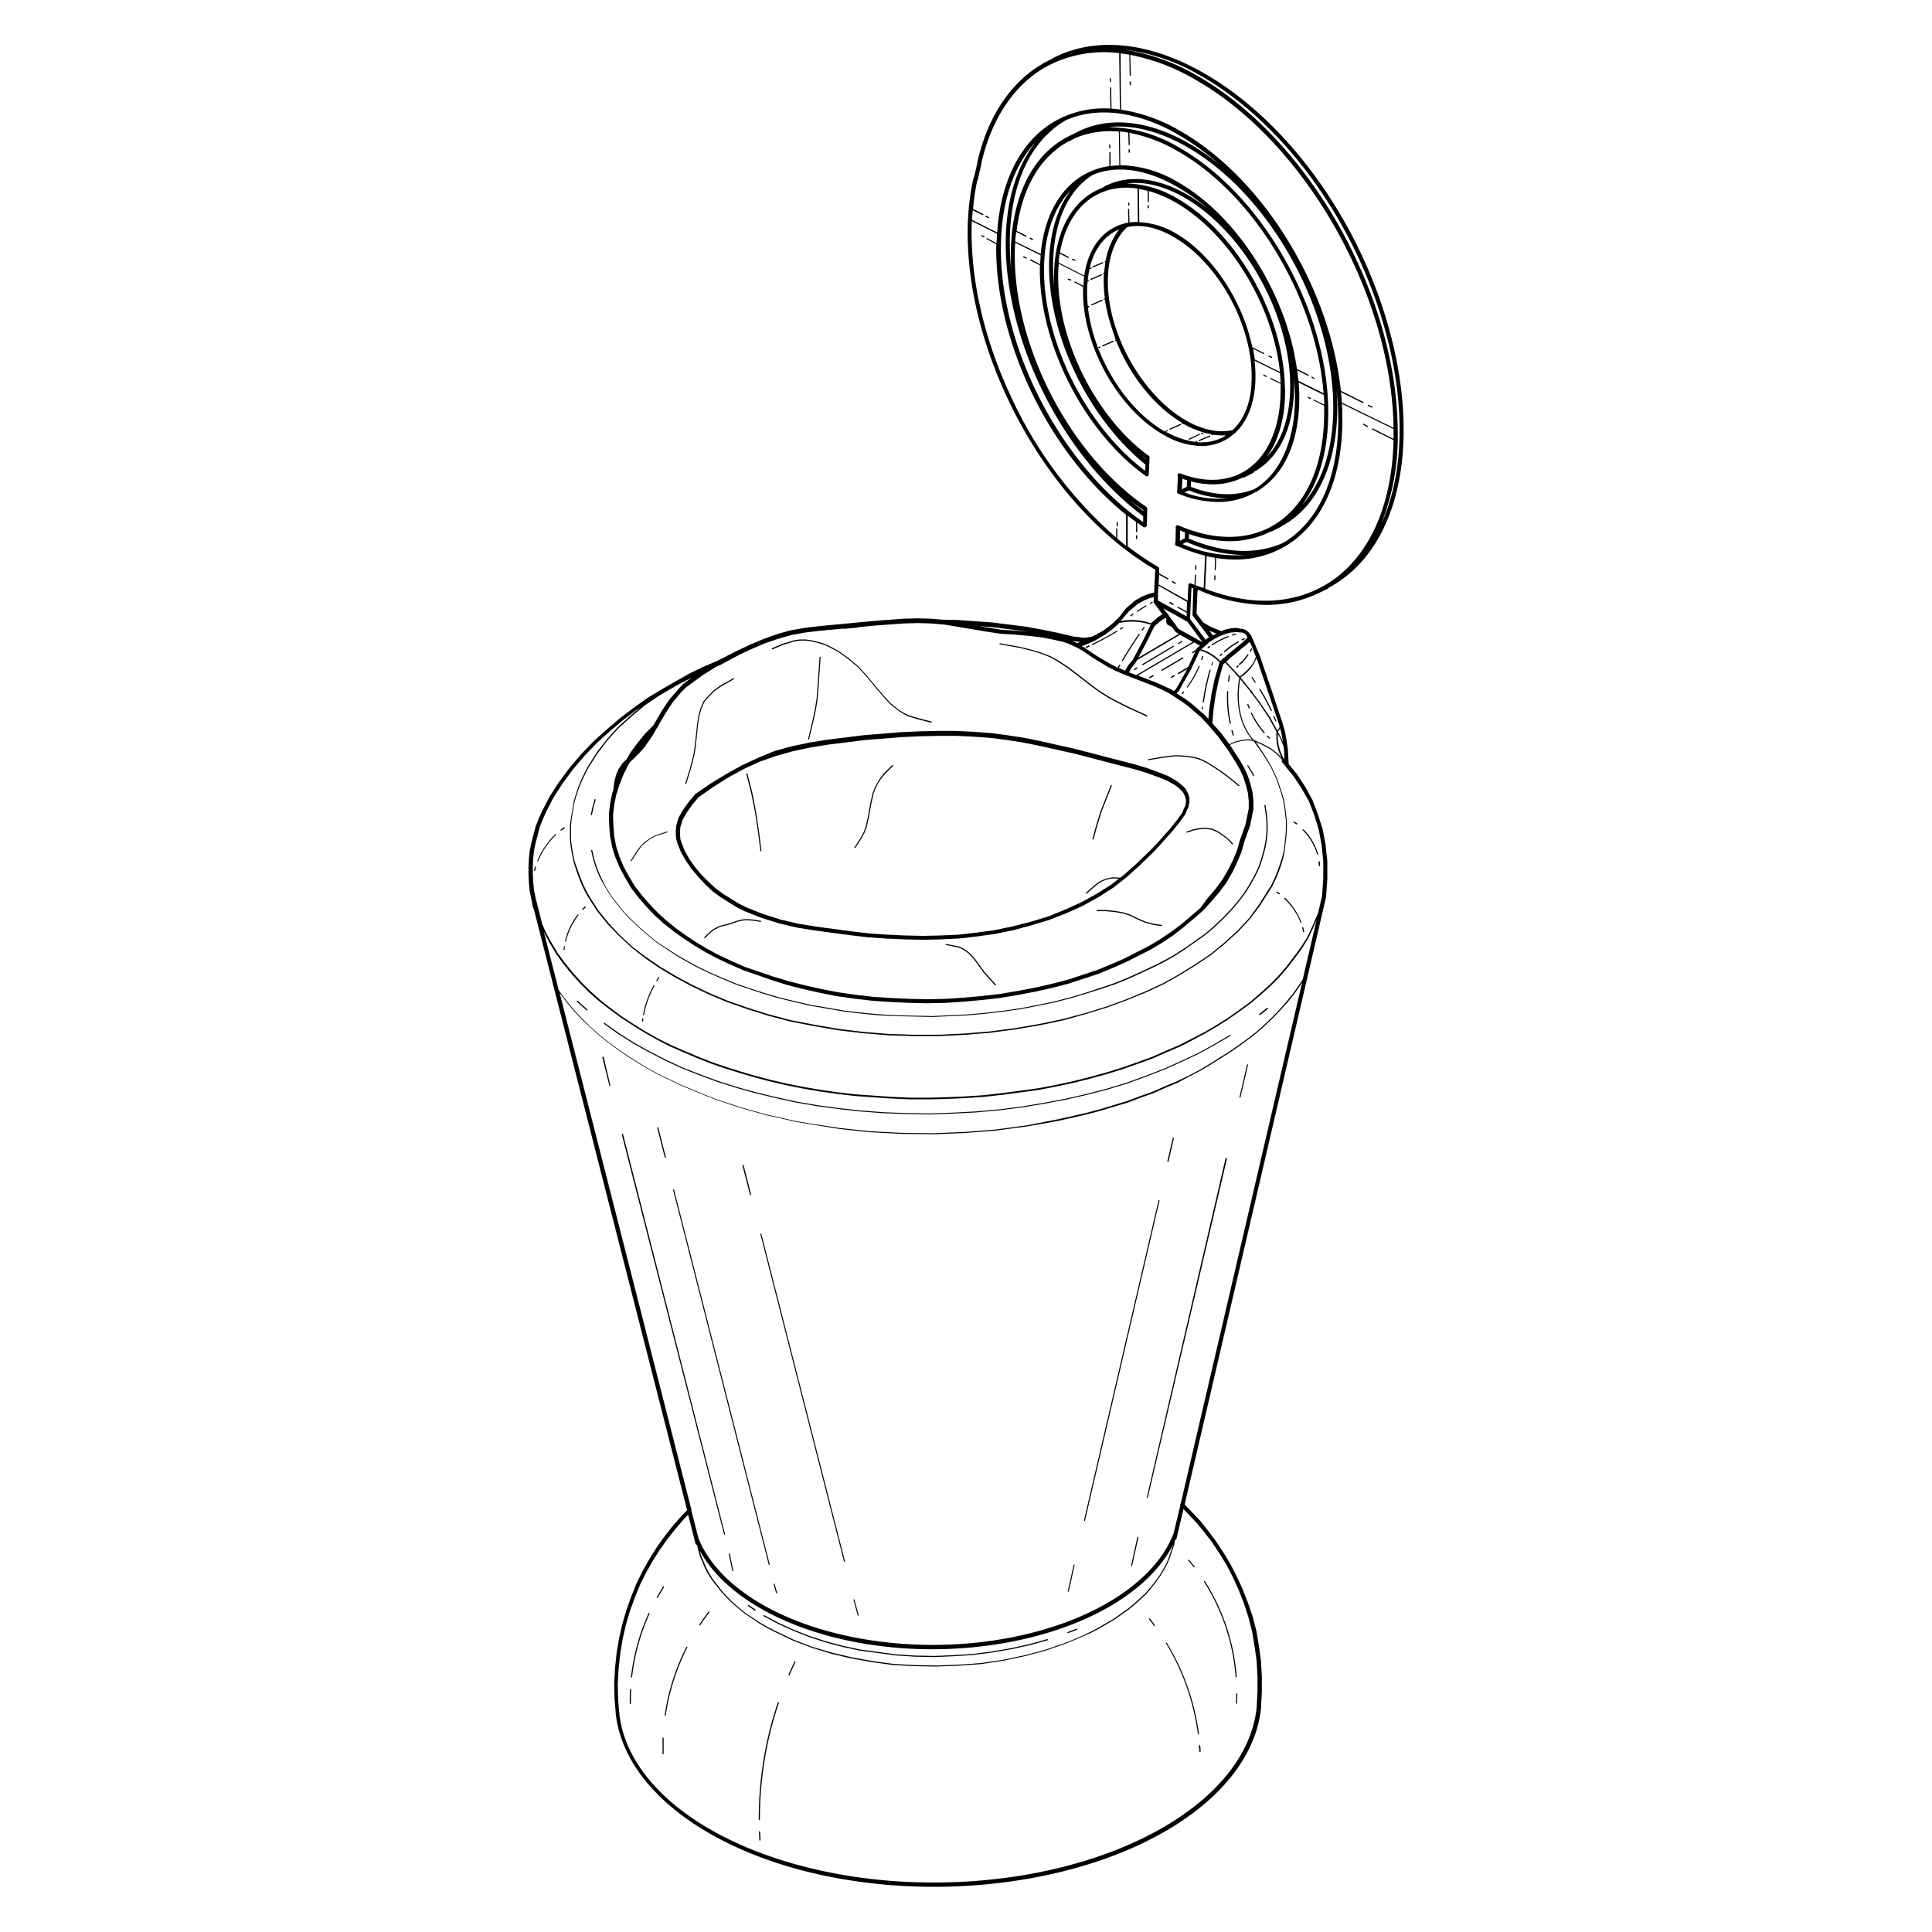 <svg xmlns="http://www.w3.org/2000/svg" viewBox="0 0 400 400"><g id="Layer_2" data-name="Layer 2"><path d="M288.28,70.75c-5.79-23.7-21.26-45.61-39.42-55.83C237.63,8.6,226.69,7.57,218.06,12a.33.33,0,0,0-.18.19l-.07,0c-7.66,3.53-13.15,11.12-15.47,21.42a.37.37,0,0,0,0,.18l-.68,2.93a.4.4,0,0,0-.12.21c-2.93,13-.41,29.53,6.91,45.23s18.48,28.64,30.74,35.79l-.25,4.73-1.11.28-1.33.53-1.35.74-2,1.69-1.42,1.83-1.59,1.52-1.75,1.33-2,1.08a.39.39,0,0,0-.18.06l-.15.09-.07,0-1.43.22-2.25-.25-3.24-.77-3.35-.68-3.36-.61-6.87-.86-7.05-.51-3.6-.09h0l-2-.18-2.85-.08-2.93.08-5.84.43-11.75,1.12-2.84.34-3,.53-2.76.77-2.77,1-2.67,1.12-2.75,1.29-4.13,2.1-2.89,1.24-2.84,1.37L140,141l-2.83,1.62h0l-3,1.81-2.92,2.07-2.84,2.15L125.66,151,123,153.37l-2.59,2.68L117.9,159l-2.23,3h0L113.75,165l-1.55,3-.7,1.56-.61,1.59-.86,3.27-.35,1.67-.17,1.65-.09,1.74v1.65l.09,1.73.17,1.67.69,3.43a.43.43,0,0,0,.15.24l31.74,124.46-1.47,1.54-1.73,2-1.55,2L136,320.31l-1.46,2.33-1.38,2.41-1.3,2.6-1.12,2.76-1,2.77-.86,2.93-.69,3-.52,3.1-.34,3.2-.17,3.2.08,3.19.26,3.11a.13.13,0,0,0,0,.06c1.81,15.21,18.9,28.34,43.55,33.44a110.86,110.86,0,0,0,22.31,2.23c17.87,0,35.48-4.14,48.45-11.82,11.46-6.78,18.29-15.71,19.27-25.16a.42.42,0,0,0,0-.16l.17-3.19v-3.19l-.17-3.21-.43-3.09-.52-3.12-.78-3-1-2.94-1.12-2.85L256,326.25l-1.3-2.51-1.47-2.41L251.69,319l-1.55-2.06-1.66-2.09-3.21-3.37,29.28-125.76s0,0,0,0v0l.26-3.72v-3.64l-.35-3.37-.61-3.3-1-3.11-1.14-3-1.47-2.68-1.63-2.49h0v0l-1.8-2.23s0,0,0,0l-.18-3.11-.26-1.82-.35-1.84-.52-1.81-2.31-6.94-2.32-6.77h0l-.35-.86h0l-.5-1.16-.12-.33-.08-.16-.76-1.77a.45.45,0,0,0-.21-.22,1.89,1.89,0,0,0-.19-.3,1.84,1.84,0,0,0-.19-.2l-.21-.21-.22-.14-.23-.14h0l-.23-.09a1.82,1.82,0,0,0-.4-.11.36.36,0,0,0-.23,0L256,130l-1.26.1-1.19.28-.66.29-1.39-.54-1.25-.58-1.16-.7-1.37-1.81.22-4.85.14,0a.29.29,0,0,0,.16,0h0A36,36,0,0,0,262,125.24a25,25,0,0,0,11.63-2.75l1.22-.57a.41.41,0,0,0,.21-.22C288.86,114.35,294.06,94.4,288.28,70.75Zm-.81.2c3.59,14.69,2.9,27.91-1.48,37.47A49.34,49.34,0,0,0,289.38,89c-.22-28.13-18.54-60.39-41.72-73.44a42.42,42.42,0,0,0-15.19-5.32,40.7,40.7,0,0,1,16,5.37C266.41,25.76,281.73,47.47,287.47,71ZM277.63,81.2l4.5,2.25h.06a.15.15,0,0,0,.11-.07.13.13,0,0,0-.06-.16l-4.63-2.32C275.35,59.57,261.49,36.78,244.15,27a34.38,34.38,0,0,0-12.05-4.29L232,11.05c.6.07,1.2.16,1.81.27l.08,4.26a.12.12,0,0,0,.12.12h0a.12.12,0,0,0,.12-.12L234,11.36a42.66,42.66,0,0,1,13.25,5c22.81,12.83,40.86,44.47,41.27,72.22l-10.71-5.24C277.77,82.62,277.71,81.91,277.63,81.2Zm-32.81,31.45.85-.46a29.77,29.77,0,0,0,11.89,2.72h.09A27.27,27.27,0,0,1,244.82,112.65Zm3.6,8.81a.51.51,0,0,0-.17,0l-.71-.29.08-2.08a.12.12,0,0,0-.12-.12h0a.12.12,0,0,0-.12.12l-.07,2-.77-.31-.07,0h-.08a.39.39,0,0,0-.29.11h0a.24.24,0,0,0-.06.08l0,0v0a.15.15,0,0,0,0,.07.14.14,0,0,0,0,.07l-.15,3.24L239.88,121l.1-2,1.72.93h.06a.11.11,0,0,0,.1-.06.13.13,0,0,0-.05-.17l-1.82-1,0-.86a.41.41,0,0,0,0-.19.4.4,0,0,0-.19-.27,56.92,56.92,0,0,1-6.32-4.26v-6.37c.57.46,1.15.9,1.73,1.32v2a.12.12,0,0,0,.12.12.12.12,0,0,0,.12-.12v-1.87c.42.31.84.62,1.27.91a.52.52,0,0,0,.16.06.4.4,0,0,0,.15,0h0a.41.41,0,0,0,.41-.4l.09-3.43a.43.43,0,0,0-.1-.28.35.35,0,0,0-.13-.14C220.72,93.58,209,69.75,210.18,50.25l5.27,2.6c0,.61-.09,1.23-.11,1.86l-1.88-1a.13.13,0,0,0-.16.06.12.12,0,0,0,0,.16l2,1c-.4,15.52,8.81,34.17,21.83,43.55a.39.39,0,0,0,.29.14h0a.41.41,0,0,0,.42-.4l.17-3.51a.42.42,0,0,0-.32-.42C226,85.63,218,68.3,219.2,54.6l5.28,2.67c-.08.62-.13,1.26-.17,1.91l-1.69-.87a.12.12,0,0,0-.16,0,.12.12,0,0,0,0,.16l1.79.93c-.47,11.48,7,25.22,16.73,30.67a16,16,0,0,0,7.76,2.27,10.19,10.19,0,0,0,5-1.27,9.66,9.66,0,0,0,1.76-1.28l.06,0c2.6-2.34,4.14-6.08,4.35-10.83a26.88,26.88,0,0,0-.17-4.28L265,77.26q.1,1,.15,2l-2-1a.12.12,0,0,0-.16.05.12.12,0,0,0,.06.16l2.08,1c0,.24,0,.49,0,.73.13,7.66-2.34,13.82-6.78,16.92-3.74,2.61-8.7,2.93-14,.9a.41.41,0,0,0-.54.24.44.44,0,0,0,.06.4l-.15,3s0,0,0,0a.42.42,0,0,0,.23.55h0a21.82,21.82,0,0,0,8.19,1.72,15.17,15.17,0,0,0,7.84-2.08l.14,0a.44.44,0,0,0,.16-.14c.15-.1.3-.18.44-.28C266.18,97.92,269.07,91,269,82c0-.93-.06-1.86-.13-2.8l5.21,2.57c.05.67.09,1.35.11,2l-2.11-1a.11.11,0,0,0-.16,0,.12.12,0,0,0,.05.16L274.16,84c0,.45,0,.9,0,1.34,0,10.67-3.49,18.85-9.84,23-5.49,3.6-12.7,3.75-20.32.44a.42.42,0,0,0-.56.21.5.5,0,0,0,0,.34l-.07,3.06a.18.18,0,0,0-.05.07.41.41,0,0,0,.14.51l.09.07,0,0a.37.37,0,0,0,.18,0h0a34.79,34.79,0,0,0,5.77,2l-.3,6.7Zm10.3,11.45.36.68.22.52.48,1.28h0l.22.5,0,0c-.23,1.24-1.36,2.69-3.29,4.17L253.87,137l.83-.76,1.81-1.47.66-.58.73-.55.48-.48Zm.25,10.56.18.09,0,0,1.66,2.23,1.88,2.81,1.6,2.95a9.7,9.7,0,0,0,1.06,5.34l-.76-.81-1.56-1.22-1.64-.86-1.71-.77h-.08c-2.66-2.91-3.71-7.62-2.83-12.64l2,2.47.14.18,0,.09Zm6.87,11.7.09,1.6s0,0,0,.06,0,.19,0,.28a.33.33,0,0,0-.1,0,9.23,9.23,0,0,1-1.26-5.17l.58,1.08.59,1.53Zm-129.59-11,1.38-.83h0l2.81-1.62,2.77-1.42-.65.46-1.15.89-1,1.06-1.89,2.22a0,0,0,0,1,0,0s0,0,0,0L137,147.2l-1.75,3-1.63,1.63-1.56,1.9-1.48,2-.85,1.46-.85.82-.81,1.19-.53,1.26-.36,1.42-.17,1.37a.47.47,0,0,0,0,.17l-.27.83-.43,2.18-.26,2.29.09,2.24.17,2.19.44,2.28.7,2.17.88,2.1,1.12,2.06,1.23,2.1,1.47,1.91,1.64,1.9,1.73,1.82,1.91,1.73,2.07,1.64,2.07,1.46,2.24,1.47,2.33,1.38,2.42,1.29,2.58,1.21,2.77,1.21,5.93,2.06,3.19,1,3.35.86,3.44.77,3.53.69,3.61.51,3.7.43,3.78.26,3.78.17,3.79.09,3.87-.09,3.78-.26,3.78-.34,3.7-.43,3.61-.6,3.61-.69,3.44-.77,3.37-.87,6.28-2.06,2.92-1.21,2.76-1.21,5.08-2.58,2.33-1.38,2.34-1.56L245,192l2.07-1.72,2-1.75,1.72-1.89,1.65-1.91,1.48-2,1.21-2.08,1-2.08.88-2.1.59-2.13,1.21-3.38.7-3.43v-1.67l-.18-1.77-.43-1.74-.53-1.67-.71-1.57-.87-1.57-1.9-2.94-.27-.36,1-.47,1.36-.34,1.35-.17,1.22.16,1.77,2.52L263,158.6l1.28,2.73.94,2.82.42,1.44.26,1.45.34,2.9v1.54l-.08,1.45-.34,3-.34,1.45L265,178.9l-.51,1.45-.6,1.45-.68,1.44-2.65,4.19-2,2.73-2.39,2.56-2.73,2.48-2.82,2.31-3.17,2.14-3.25,2-3.33,1.88-3.68,1.71-3.93,1.62-4.2,1.54-4.45,1.37L220,211l-4.79,1-5.05.86-5.13.68-5.22.43-5.31.26h-5.3l-5.31-.17-5.22-.43-5-.6-5-.86-4.88-.94-4.53-1.19-4.37-1.37-4.19-1.46-3.85-1.62-3.59-1.71-3.34-1.8-3.16-1.88-3-2.05L130.91,196l-2.57-2.39L126,191.11l-2.13-2.65-1.8-2.82-.76-1.36-.69-1.45-.59-1.54-.52-1.45L119,178.4l-.34-1.54-.26-1.54-.17-1.52v-3l.17-1.53.51-3.07.43-1.46.51-1.53.59-1.45.69-1.45.76-1.45,1.8-2.82,2-2.65,2.3-2.56,2.65-2.39,2.74-2.31Zm117-6.61.43-.36,2.9,3.13c-.93,5.07.08,9.83,2.7,12.84l-.9-.12h0l-1.39.18-1.39.35-1.06.5-1.65-2.21L251,149.71l.24-2.75.43-3,.67-3.23Zm-.77-.35-1,3.37-.69,3.28-.43,3-.18,2-.84-.9-2.59-2.24-1.4-1.05-1.73-1.11.41-.46,2.59-4.58,1.76-3.77.08-.07a8.67,8.67,0,0,1,4,2.44A.35.35,0,0,0,252.49,137.19Zm-4.67-3a.53.53,0,0,0-.11.14l-.12.28a.12.12,0,0,0-.16,0l-.6.43a.12.12,0,0,0,0,.17.12.12,0,0,0,.1,0,.11.11,0,0,0,.07,0l.51-.36L246,138.07l-2.11,1.27a.12.12,0,0,0,0,.17.11.11,0,0,0,.1.06l.06,0,1.77-1.06-1.85,3.31-.47.79-.28.32-.21.14-.46-.3L240.9,142l-1.56-.69-3.75-1.45L247.24,133l1.2.67ZM239,129.68l1.27-1.11,1-.66.25.33a1.34,1.34,0,0,0-.07.39.37.37,0,0,0,0,.17.59.59,0,0,0,.13.29.41.41,0,0,0,.22.28l.81.41.75,1a.37.37,0,0,0,.13.12l.6.33-8.41,4.94,1.54-2.89Zm-3.78,7.37a.08.08,0,0,0,0,0l0,0,.22-.4,8.87-5.22,2.64,1.46-11.7,6.89-1.5-.58.49-.89Zm8.78-6.84-.56-.75a.44.44,0,0,0-.22-.33h0l-.87-1.18,0,0-.45-.62a.39.39,0,0,0-.07-.23.4.4,0,0,0-.22-.15l-.77-1,5,2.77L249,133Zm1.69-3.64-1.75-.94a.12.12,0,0,0-.16.05.13.13,0,0,0,.05.17l1.85,1,0,.77-5.94-3.31,0-1.12a.49.49,0,0,0,0-.12l.09-1.82,5.93,3.37Zm-2-98.82a52.18,52.18,0,0,1,8.92,6.43,49.56,49.56,0,0,0-5.63-4c-8.73-5.27-17.26-6.27-24-2.82l0,0-.8.43c-.42.18-.83.38-1.24.59-6.53,3.44-10.61,10.73-11.5,20.53a47,47,0,0,0-.07,7.13c-1.49-14.38,2.57-26,11.15-31.06l.06-.05C227.15,22,235.32,23,243.74,27.75Zm2,73.05-1,.51.11-2.19,1,.33Zm.43.72a22,22,0,0,0,7.89,1.65,19.54,19.54,0,0,1-8.76-1.21Zm14.21-.65c-.2.14-.42.26-.63.39-3.83,1.56-8.37,1.39-13.17-.48l.05-1.11a18.34,18.34,0,0,0,4.49.61,13.64,13.64,0,0,0,6.15-1.39.29.29,0,0,0,.1,0,.39.39,0,0,0,.18,0l1.89-.95a.41.41,0,0,0,.21-.24c4.77-2.62,7.69-8,8.23-15.32a35,35,0,0,0,.06-4.11c.12,1.24.2,2.48.21,3.7C268.22,90.55,265.39,97.44,260.36,100.87Zm-12.51-9.55a.11.11,0,0,0-.16,0l-.24.16a13.89,13.89,0,0,1-1.64-.31s0,0,0,0a.12.12,0,0,0-.15-.08l-.14,0a18.26,18.26,0,0,1-4.08-1.68l-.06,0,0,0h.06l.34-.17a.13.13,0,0,0,.05-.17.12.12,0,0,0-.16,0l-.34.17a.12.12,0,0,0-.05.16c-8.27-4.72-14.86-15.6-16-25.73l.22-.08a.12.12,0,0,0,.08-.15.13.13,0,0,0-.16-.07l-.16,0a25.88,25.88,0,0,1-.14-3.92c0-.4.06-.77.1-1.15l.19-.07a.12.12,0,0,0,.08-.15.13.13,0,0,0-.15-.08l-.1,0a19.06,19.06,0,0,1,.38-2.36.11.11,0,0,0,.1.07h0l.25-.09a.11.11,0,0,0,.08-.15.12.12,0,0,0-.15-.07l-.26.08,0,0c.84-3.51,2.63-6.13,5.2-7.56a7.36,7.36,0,0,1,.9-.42A14.68,14.68,0,0,0,228.92,54l-.15.08a.12.12,0,0,0-.06.16.14.14,0,0,0,.11.06h.05a22.24,22.24,0,0,0-.27,2.21l-.16,0a.12.12,0,0,0-.07.16.11.11,0,0,0,.11.08h0l.07,0a27.77,27.77,0,0,0,.2,5h0l-.17.08a.12.12,0,0,0-.06.16.12.12,0,0,0,.11.07h0l.12-.06A36,36,0,0,0,230,67.35c.31,1,.66,2,1,3l-.11,0a.12.12,0,0,0,0,.16.1.1,0,0,0,.1.07H231l.08,0c2.92,7.31,8,13.62,13.71,17h0a.13.13,0,0,0-.07.16.11.11,0,0,0,.11.08h0l.2-.07.23.14h0a17.59,17.59,0,0,0,5.53,2,.13.13,0,0,0,0,.13.13.13,0,0,0,.11.07H251l.17-.09,0,0a13.58,13.58,0,0,0,1.89.14c.26,0,.5,0,.76,0-.14.09-.27.2-.42.28a9.65,9.65,0,0,1-5.61,1.11h0A.12.12,0,0,0,247.85,91.32ZM216.33,52.4c.56-5.54,2.42-10,5.35-13-4.13,5.47-5.54,14.1-3.67,24,2.4,12.58,9.73,25.14,19.15,32.79l-.07,1.29C223.85,87.52,214.76,67.9,216.33,52.4Zm-.84-.09c0,.09,0,.19,0,.28L210.2,50c0-.33,0-.66.07-1s.07-.66.11-1l1.94,1h.06a.11.11,0,0,0,.1-.06.12.12,0,0,0,0-.16l-2-1c1.08-8.83,4.89-15.4,10.84-18.56h0a.35.35,0,0,0,.2-.05l1.06-.57a18.68,18.68,0,0,1,9.08-1.35l.08,7a15.59,15.59,0,0,0-1.82.13V31.6a.12.12,0,0,0-.12-.12.12.12,0,0,0-.12.12v2.79a14.64,14.64,0,0,0-4.72,1.5C219.63,38.63,216.28,44.47,215.49,52.31Zm21.21,53.5c-.95-.73-1.88-1.49-2.8-2.29.92.74,1.86,1.44,2.81,2.1Zm-8-67.22a.28.28,0,0,0-.13.11l-1,.47c-.24.11-.49.22-.73.35-4.69,2.41-7.69,7.55-8.45,14.45a34.79,34.79,0,0,0-.14,5.23c-1.08-10.56,1.86-19.18,8-23l0,0c4.84-2,10.8-1.26,16.94,2.2A38.15,38.15,0,0,1,250,43.18a34.22,34.22,0,0,0-3.69-2.59C239.89,36.75,233.65,36,228.71,38.59Zm8.5,56.48c-.36-.3-.73-.6-1.08-.92.36.29.72.56,1.08.83Zm-18-41c0-.53.13-1,.21-1.54l1.69.85h.06a.14.14,0,0,0,.11-.06.13.13,0,0,0-.06-.17l-1.75-.87c1-5.7,3.69-9.92,7.69-12h0l.8-.38a13.74,13.74,0,0,1,7.56-.85l.07,6.9a10.93,10.93,0,0,0-1.73.12l-.08-2.75a.11.11,0,0,0-.12-.11h0a.12.12,0,0,0-.12.12l.08,2.77-.5.08a.49.49,0,0,0-.16.05,10.14,10.14,0,0,0-2.54,1c-3.2,1.78-5.25,5.23-5.93,9.83l-5.31-2.7C219.23,54.25,219.23,54.15,219.24,54.07Zm35.91,35c-2.85.59-6.1-.07-9.42-1.94h0c-6.5-3.65-12.36-11.52-14.93-20s-1.51-16.28,2.6-20.11c2.82-.6,6.09,0,9.45,1.94,9.49,5.32,16.8,18.77,16.31,30C259,83.39,257.54,86.9,255.15,89.1Zm4.29-16.87,2.22,1.11h0a.11.11,0,0,0,.11-.07.12.12,0,0,0-.05-.16l-2.4-1.19c-2-9.61-8.32-19.35-16.11-23.73A16.21,16.21,0,0,0,235.88,46l-.08-6.88a17.31,17.31,0,0,1,1.81.4v2.22a.12.12,0,0,0,.24,0V39.55a24.42,24.42,0,0,1,5.32,2.24C254.39,48.09,263.52,63.06,265,77l-5.22-2.58C259.7,73.68,259.58,73,259.44,72.23Zm6.62,8c-.24-15-10.12-32.28-22.48-39.22a21.54,21.54,0,0,0-10.24-3c3.81-.48,8.11.62,12.5,3.27C252,45,257.65,51.37,261.65,59.11s5.91,16,5.38,23.19c-.4,5.28-2.07,9.53-4.81,12.36C264.82,91.14,266.16,86.2,266.06,80.28Zm2.53-3.52,2.24,1.12h.05a.12.12,0,0,0,.11-.07.12.12,0,0,0-.06-.16l-2.38-1.19C266.39,61,256.21,44.64,243.71,37.61a24,24,0,0,0-11.77-3.4l-.08-7c.57.06,1.15.14,1.73.25l.08,2.49a.12.12,0,0,0,.12.11h0a.12.12,0,0,0,.12-.12l-.07-2.44a32,32,0,0,1,9.78,3.67c16.06,9,28.87,30.51,30.41,50.24l-5.21-2.57C268.76,78.17,268.68,77.47,268.59,76.76ZM275,85.35c0-21-13.63-45.12-31-54.88a29.33,29.33,0,0,0-14.51-4.16c5.22-.57,11.09,1,17.08,4.59,8.57,5.17,16.35,13.94,21.9,24.67,9.86,19.09,9.94,39.32,1.08,49C273.13,99.87,275,93.28,275,85.35ZM209.51,62.54c3.56,17.48,14,34.45,27.17,44.32l0,1.24c-18.29-12.79-31.12-39.32-29.28-60.76.65-7.57,3.08-13.71,7-17.9C208.57,36.87,206.7,48.79,209.51,62.54Zm35.78,48.9-1,.56.05-2.18,1,.41Zm20.14,1.06c-5.58,2.4-12.24,2-19.3-1l.05-.94a25.84,25.84,0,0,0,8.37,1.49,18.77,18.77,0,0,0,8.52-2h0a.41.41,0,0,0,.18,0l1.89-.94a.4.4,0,0,0,.15-.14c8.43-4.49,12.35-15.27,11.45-28.12a56.64,56.64,0,0,1,.33,6.2c0,11.62-3.87,20.49-10.82,25C266,112.18,265.71,112.34,265.43,112.5ZM202.31,37.44a.67.67,0,0,0,.11-.18l.77-3.34a.54.54,0,0,0,0-.18c2.18-9.54,7.14-16.67,14-20.25l.05,0,1-.49.19-.09A25.53,25.53,0,0,1,231.71,11l.15,11.67c-.58-.08-1.15-.14-1.73-.17l-.07-4.29a.13.13,0,0,0-.12-.12.12.12,0,0,0-.12.12l.07,4.27A20.65,20.65,0,0,0,219,24.77c-7.12,3.77-11.55,11.76-12.48,22.5,0,.28,0,.57-.05.86l-5.21-2.6c0-.67.09-1.33.14-2l2,1h.06a.12.12,0,0,0,.1-.07.12.12,0,0,0,0-.16l-2.09-1.05A47.31,47.31,0,0,1,202.31,37.44Zm6.9,44.44c-5.71-12.24-8.46-24.95-8-36.09l5.2,2.6c0,.64-.06,1.29-.08,1.94l-1.91-1a.12.12,0,0,0-.16,0,.12.12,0,0,0,0,.16l2,1.08c-.34,19.88,10.84,43.12,26.88,56V113c-.61-.47-1.21-1-1.81-1.47v-2a.12.12,0,0,0-.12-.12.12.12,0,0,0-.12.12v1.77A86.65,86.65,0,0,1,209.21,81.88Zm24.5,44.7,1.91-1.58,1.24-.67,1.23-.5.81-.2-.05.89s0,0,0,0a.29.29,0,0,0,0,.16s0,0,0,.05l0,0,1.81,2.44-1,.68-1.37,1.2,0,0a12.21,12.21,0,0,0-6.34-.46l.28-.27Zm-4.89,4.81,1.83-1.4,1.06-1a12.22,12.22,0,0,1,6.54.35l-1.75,3.58-1.95,3.65-1,1.22-.59,1.05-.07,0-1.29-.58s.05,0,.06,0l.28-.5a.12.12,0,0,0-.2-.12l-.29.5a.22.22,0,0,0,0,.08l-.07,0-1.52-.76-3-1.79-2.43-1.64-.47-.26,1-.36,1.26-.57h0a.47.47,0,0,0,.15-.06l0,0,.23-.1h0Zm-6.69,1.35h.05l1.48.17-.65.25-.92-.43Zm-9.92-2.05.37.07-2.41-.21-2.87-.17-4.59-.73,2.67.19Zm-59.1,4.85,2.72-1.27,2.63-1.11,2.72-.93,2.7-.76,2.89-.52,2.82-.34,5-.47a.35.35,0,0,0,.18.05h0l2.74-.25a.5.5,0,0,0,.21-.09l3.55-.34,5.81-.43L190,129l2.8.08,2.87.25,8.67,1.46,2.86.43,2.9.17,2.9.26,2.88.34,2.9.59,1.4.33,1.34.5,1.27.59,1.25.66,2.39,1.63h0l3,1.82,1.56.78,1.56.69.37.14h0l6,2.33,1.52.67,1.5.75.71.46a0,0,0,0,1,0,0h0l2.13,1.38,1.35,1,2.54,2.2,1.19,1.27,2.2,2.55,2,2.71,1.87,2.89.84,1.51.67,1.5.51,1.6.42,1.65.17,1.67v1.55l-.67,3.28-1.19,3.34v0h0l-.59,2.09-.84,2-1,2-1.17,2-1.44,1.95-1.62,1.88L248.51,188l-2,1.71-2,1.71L242.38,193l-2.29,1.53-2.29,1.36-5,2.55-2.74,1.2-2.88,1.19-6.23,2.05-3.33.85-3.41.77-3.59.68-3.57.6-3.68.43-3.76.34-3.75.25-3.83.09-3.76-.09-3.76-.17-3.75-.25-3.67-.43-3.58-.51-3.5-.68-3.41-.77-3.33-.85-3.15-.94-5.88-2-2.73-1.2-2.55-1.19-2.38-1.27-2.3-1.36L142,193.67l-2-1.44-2-1.61-1.86-1.7-1.7-1.78-1.61-1.87-1.43-1.84-1.19-2-1.1-2-.84-2-.67-2.09-.43-2.18L127,171l-.08-2.16.25-2.19.41-2.1.68-2.11.84-2.11,1-2,.27-.48,1.12-1.07,1-1,1-1.15,1.56-2.25.92-1.6.13-.12a.42.42,0,0,0,.12-.3l1.56-2.68,1.44-2.2,1.84-2.19,1-1,3.48-2.54,2.45-1.53,1.07-.54.11-.05s0,0,.05,0Zm91.36,175.69h0a.44.44,0,0,0-.1.46L243,317.41l0,0c-2,5.35-6.63,10.26-13.31,14.22-12.93,7.65-32,10.69-49.73,7.92s-31.17-10.8-35.33-21l-1.49-5.83a.39.39,0,0,0,0-.18l-27.28-107,.34.48,1.29,1.71,1.46,1.72,1.54,1.63,1.72,1.63,1.72,1.55,1.89,1.55,2,1.45,2,1.38,2.15,1.37,2.15,1.29,2.23,1.2,4.63,2.23,4.8,2,2.4.94,5.15,1.72,5.49,1.54,2.82.6,2.92.69,3,.51,6.17,1,6.35.68,6.43.34,6.6.09,6.6-.26,6.52-.51,6.43-.86,6.26-1.11,3.08-.69,3-.69,2.92-.77,5.66-1.71,2.65-1,2.67-.95,2.48-1.11,2.4-1L246,223l2.32-1.21,2.06-1.2L254.5,218l2-1.37,1.89-1.38,1.89-1.46,1.72-1.54,1.63-1.55,1.55-1.63,1.46-1.63,1.37-1.72,1.2-1.72.37-.55Zm-14.34,21.15c6-3.57,10.41-7.92,12.8-12.69v0l-.86,2.56-.5,1.28-.69,1.28-.76,1.28-.86,1.19-1,1.28-1,1.19L234.83,332l-1.37,1.11-2.9,2.05-3.08,1.8-1.62.85-1.8.86-1.79.77-1.88.76-4,1.37-4.19,1.12-4.45.94-4.53.68-4.71.34-4.62.17-4.62-.08-4.44-.26-4.36-.6-4.2-.77-4-.94L168.3,341l-3.84-1.45-3.6-1.72-1.7-.85-1.63-.94-3.07-2-1.37-1.11-1.28-1.11-1.19-1.19-1.11-1.19L147.63,327l-.76-1.2-.68-1.27-.52-1.28-.51-1.19-.27-1c5.17,9.46,18.25,16.8,35,19.4a85.22,85.22,0,0,0,13.25,1C206.8,341.43,220.23,338.24,230.13,332.38ZM269.71,202.8l-.73,1.08-1.19,1.71-1.37,1.7L265,208.92l-1.54,1.62-1.62,1.54-1.71,1.54-1.88,1.45-1.88,1.37-2,1.37-4.11,2.57-2,1.19-2.31,1.2-2.31,1.11-2.4,1L238.72,226l-2.66.94-2.65,1-5.65,1.71-2.9.77-3,.69-3.08.68L212.53,233l-6.42.86-6.5.51-6.59.26-6.59-.09-6.42-.34-6.33-.68-6.17-.94-3-.52-2.92-.68-2.82-.6-5.47-1.54-5.14-1.71-2.39-.94-4.79-2-4.62-2.22-2.23-1.2L132,219.87l-2.14-1.37-2-1.37-2-1.45-1.88-1.54-1.71-1.54L120.63,211l-1.53-1.62-1.45-1.71-1.29-1.7-.69-1-3.09-12.09.24.53,1.11,2.06,1.3,2.15,1.46,2,1.63,2,1.8,2,1.89,1.89,2.06,1.8,2.23,1.72,2.32,1.71,2.4,1.55,2.49,1.54,2.57,1.46,2.67,1.37,2.74,1.2,2.83,1.2,2.83,1.12,2.91,1,3,.94,3.18.94,3.26.86,3.34.77,3.43.69,3.52.6,3.6.51,3.68.43,7.46.52,3.86.17h3.86l3.77-.09,3.86-.17,3.86-.26,3.77-.42,7.46-1,3.6-.69,3.6-.77,3.43-.86,3.43-.94,3.26-1,3.17-1.12,3.09-1.11,2.91-1.29,2.84-1.2,2.65-1.37,2.58-1.37,2.48-1.46,2.32-1.46,2.32-1.63,2.23-1.63,2.06-1.72,2-1.8,1.89-1.89,1.72-2,1.55-2,1.46-2,1.29-2.07,1-2.14.74-1.69ZM247.85,315.4l1.62,2,1.53,2,1.53,2.3,1.45,2.37,1.27,2.46,1.19,2.64,1.11,2.8.93,2.89.77,3,.51,3.08.42,3,.17,3.15v3.15l-.16,3.06,0,.08c-.89,9.23-7.59,18-18.87,24.67-18.26,10.81-45.8,14.53-70.17,9.49S130.05,369.79,128.24,355c0,0,0,0,0,0l-.26-3.15-.08-3.13.17-3.15.33-3.14.51-3.06.68-3,.85-2.88,1-2.73,1.1-2.71,1.28-2.55,1.36-2.38,1.44-2.29,1.53-2.13,1.53-1.95,1.7-2,1.09-1.15,1.31,5.13s0,.06,0,.09v0l.2.77a.41.41,0,0,0,.29.27l.12.27.14.67.35,1.3.51,1.2.52,1.29.69,1.3.78,1.21,1.89,2.4,1.11,1.2,1.21,1.21,1.29,1.11,1.38,1.12,3.09,2.06,1.63.95,1.72.86,3.6,1.72,3.86,1.45,3.95,1.21,4,.94,4.2.77,4.38.6,4.46.26,4.63.08,4.63-.17,4.72-.34,4.54-.69,4.47-.94,4.2-1.12,4-1.37,1.89-.77,1.8-.77L226,338l1.64-.86,3.09-1.81,2.92-2.06,1.38-1.12,2.4-2.23,1-1.21,1-1.29.86-1.2.77-1.29.69-1.3.52-1.29.86-2.59.11-.79.06-.13a.41.41,0,0,0,.29-.29l1.43-6.12ZM271,165.89l1.11,2.89.93,3,.59,3.22.34,3.3v3.56l-.25,3.65-.79,3.41-.36.89-.94,2.14-1,2.13-1.28,2-1.46,2-1.53,2-1.71,2L262.75,204l-2,1.79-2,1.71-2.22,1.62-2.31,1.63-2.31,1.45-2.48,1.46L246.84,215l-2.65,1.36-2.82,1.2-2.91,1.28-3.08,1.12-3.17,1.11-3.25,1-3.42.94-3.42.85-3.6.78-3.59.68-7.45,1-3.76.42-3.86.26-3.85.17-3.76.09H188.4l-3.86-.17-7.44-.52-3.68-.42-3.6-.52-3.51-.6-3.42-.68-3.34-.77-3.25-.86-3.17-.94-3-.94-2.91-1-2.82-1.12-2.83-1.2-2.73-1.19L136.2,215l-2.57-1.45L131.15,212l-2.39-1.54-2.31-1.71L124.22,207l-2-1.8-1.88-1.88-1.79-2-1.62-2-1.46-2-1.28-2.14-1.11-2-.81-1.84-1.2-4.73a.67.67,0,0,0-.06-.12l-.45-2.22-.16-1.6-.09-1.69v-1.61l.08-1.69.17-1.58.34-1.61.84-3.21.59-1.52.67-1.53,1.53-3,1.88-2.91,2.19-3,2.47-2.9,2.55-2.63,2.64-2.39,2.73-2.3,2.81-2.13.84-.59-2,1.7-2.67,2.4-2.32,2.58-2.06,2.66-1.8,2.84-.78,1.46-.69,1.46-.6,1.47-.51,1.54-.43,1.47-.52,3.09L118,170.8v3l.17,1.55.26,1.55.34,1.55.44,1.46.51,1.46.6,1.55.69,1.46.78,1.38,1.8,2.83,2.15,2.67,2.4,2.49,2.58,2.4,2.84,2.23,3,2.06,3.17,1.89,3.35,1.8,3.6,1.72,3.87,1.63,4.2,1.46,4.37,1.37,4.55,1.2,4.88.94,5,.86,5.06.6,5.23.43,5.31.17h5.32l5.31-.26,5.23-.43,5.15-.68,5.06-.86,4.8-1,4.63-1.29,4.46-1.37,4.2-1.54,4-1.63,3.69-1.72,3.34-1.89,3.26-2,3.18-2.15,2.83-2.31,2.75-2.5,2.41-2.58,2.06-2.74,1.8-2.83.86-1.39.69-1.46.6-1.46.52-1.46.43-1.55L266,176l.35-3,.08-1.47v-1.55l-.34-2.92-.26-1.47-.43-1.46-.95-2.84-1.29-2.75-1.63-2.67L260,153.61l1.31.59,1.61.85,1.52,1.18,1,1.08a.41.41,0,0,0,0,.47l2.47,3.07,1.6,2.44Zm-5.42-12.59.06.41-.31-.79-.75-1.41a4,4,0,0,0,.46-.7l.2.71Zm-.84-3.55.2.72a3,3,0,0,1-.48.8l-1.53-2.81L261,145.63l-1.68-2.24,0-.09-.08-.17-.17-.09,0,0-.13-.18-2.09-2.6a8.68,8.68,0,0,0,3.3-4l2.24,6.55Zm-10.9-18.55,1-.24,1.14-.09,1.11.09h.06a.92.92,0,0,1,.23.09.35.35,0,0,0,.11,0l.09.05.15.1.14.13.12.13a2,2,0,0,1,.12.19,1.48,1.48,0,0,0,.08.13.73.73,0,0,1,.06.3s0,0,0,0l-.07.09-.42.34-.47.48-3.2,2.59-.75.69a.35.35,0,0,0-.21.1.39.39,0,0,0-.09.17l-.4.34a8.8,8.8,0,0,0-3.94-2.45l.73-.62,1-.9,1.08-.67,1.17-.59Zm-2.64-.27.66.26-.73.36-.75-1Zm-4.3-3.75s0,0,0,.06,0,.05,0,.08a.2.2,0,0,0,0,.08s0,0,0,0l1.4,1.86a.4.4,0,0,0,.15.19l1.88,2.49-.47.29-.24.23-3.24-4.33.3-6.45.38.15Zm2.62-5.29.3-6.74c.59.14,1.17.25,1.74.34l-.07,2.45a.13.13,0,0,0,.11.13h0a.13.13,0,0,0,.12-.12l.07-2.42a26.15,26.15,0,0,0,3.89.32,20.2,20.2,0,0,0,10.14-2.61l.19-.07a.36.36,0,0,0,.16-.14l.55-.32c7.19-4.66,11.17-13.78,11.2-25.7,0-1.13,0-2.27-.1-3.41l10.7,5.23c0,.07,0,.15,0,.22,0,.61,0,1.21,0,1.81l-4.3-2.15a.12.12,0,0,0-.16.06.13.13,0,0,0,.05.16l4.41,2.2c-.33,13.49-4.93,23.85-13.06,29.32-.31.21-.63.39-.94.58l-.1.06,0,0-1.07.59-.11.05,0,0C266.49,125.21,258.24,125.25,249.52,121.89Z"></path><path d="M273.18,179.34h0a.12.12,0,0,0,.12-.12c0-.27,0-.54-.07-.8a.13.13,0,0,0-.14-.11.12.12,0,0,0-.1.14c0,.25.05.52.07.78A.11.11,0,0,0,273.18,179.34Z"></path><path d="M272.68,176.9a.14.14,0,0,0,.12.09h0a.12.12,0,0,0,.09-.14,11.47,11.47,0,0,0-3-5.12.12.12,0,0,0-.17.17A11.23,11.23,0,0,1,272.68,176.9Z"></path><path d="M268,170.13a.12.12,0,0,0-.17,0,.12.12,0,0,0,0,.16c.18.12.37.24.57.39l.07,0a.12.12,0,0,0,.1-.05.12.12,0,0,0,0-.17Z"></path><path d="M269.94,193h0a.12.12,0,0,0,.09-.14c-.06-.28-.14-.55-.21-.81a.12.12,0,0,0-.15-.08.12.12,0,0,0-.08.15c.07.25.14.52.2.79A.14.14,0,0,0,269.94,193Z"></path><path d="M265.93,185.93a.12.12,0,0,0,0,.17,13.61,13.61,0,0,1,3.31,4.86.11.11,0,0,0,.11.08h0a.12.12,0,0,0,.07-.15,13.77,13.77,0,0,0-3.36-5A.12.12,0,0,0,265.93,185.93Z"></path><path d="M264.47,184.61a.12.12,0,1,0-.14.2l.45.32a.11.11,0,0,0,.07,0,.14.14,0,0,0,.1,0,.12.12,0,0,0,0-.17Z"></path><path d="M116.86,171.3a.11.11,0,0,0-.16,0l-.61.46a.12.12,0,0,0,.08.21.09.09,0,0,0,.07,0c.2-.15.39-.3.6-.44A.12.12,0,0,0,116.86,171.3Z"></path><path d="M115,172.7a15.81,15.81,0,0,0-3.74,5.5.12.12,0,0,0,.06.16h0a.12.12,0,0,0,.11-.08,15.6,15.6,0,0,1,3.69-5.42.12.12,0,0,0,0-.17A.12.12,0,0,0,115,172.7Z"></path><path d="M110.94,179.39a.11.11,0,0,0-.15.07c-.08.25-.15.5-.22.74a.13.13,0,0,0,.09.15h0a.14.14,0,0,0,.12-.09c.06-.25.13-.49.2-.73A.11.11,0,0,0,110.94,179.39Z"></path><path d="M121.08,187.69c-.18.17-.35.33-.51.51a.12.12,0,0,0,0,.17.11.11,0,0,0,.08,0,.09.09,0,0,0,.08,0l.5-.5a.12.12,0,0,0,0-.17A.11.11,0,0,0,121.08,187.69Z"></path><path d="M119.56,189.39a14.35,14.35,0,0,0-2.58,5.45.11.11,0,0,0,.08.14h0a.12.12,0,0,0,.12-.09,14.32,14.32,0,0,1,2.55-5.37.13.13,0,0,0,0-.17A.12.12,0,0,0,119.56,189.39Z"></path><path d="M116.88,195.9a.11.11,0,0,0-.13.1c0,.2-.06.39-.08.58a.11.11,0,0,0,.1.13h0a.12.12,0,0,0,.12-.1c0-.19,0-.38.07-.57A.12.12,0,0,0,116.88,195.9Z"></path><path d="M136.31,202.34c-.14.2-.27.4-.4.61a.11.11,0,0,0,0,.16.07.07,0,0,0,.06,0,.12.12,0,0,0,.1,0c.13-.21.26-.41.4-.61a.12.12,0,0,0,0-.16A.11.11,0,0,0,136.31,202.34Z"></path><path d="M135.33,204a20.38,20.38,0,0,0-2.19,6.06.12.12,0,0,0,.09.14h0a.12.12,0,0,0,.11-.1,20.58,20.58,0,0,1,2.17-6,.12.12,0,0,0-.21-.11Z"></path><path d="M133.12,210.81a.12.12,0,0,0-.14.1l-.06.48a.12.12,0,0,0,.1.14h0a.13.13,0,0,0,.12-.11l.06-.47A.12.12,0,0,0,133.12,210.81Z"></path><path d="M262.33,208.65l-1.63,1.29a.11.11,0,0,0,0,.16.12.12,0,0,0,.09.05.11.11,0,0,0,.08,0l1.62-1.28a.11.11,0,0,0,0-.17A.11.11,0,0,0,262.33,208.65Z"></path><path d="M254.63,214.29l-3.08,1.8-3.25,1.8-3.42,1.62-3.59,1.63-3.77,1.46-3.94,1.45-4.19,1.28-4.28,1.12-4.36,1-4.54.86-4.62.77-4.71.6-4.79.43-4.79.25-4.8.17-4.7-.08-4.8-.17-4.7-.35-4.63-.51-4.45-.6-4.45-.77-4.28-.94-4.1-1-4-1.11-3.76-1.2-3.68-1.37-3.51-1.36-3.5-1.63-3.34-1.71-3.25-1.8-3.16-2-3-2.14a.12.12,0,0,0-.17,0,.11.11,0,0,0,0,.16l3,2.15,3.18,2,3.26,1.8,3.34,1.72,3.52,1.63,3.51,1.37,3.69,1.37,3.78,1.2,4,1.12,4.12,1,4.29.94,4.46.77,4.45.6,4.63.51,4.72.35,4.8.17,4.72.08,4.8-.17,4.8-.25,4.8-.43,4.71-.6,4.63-.77,4.55-.86,4.37-1,4.29-1.12,4.2-1.28,3.94-1.46,3.78-1.46,3.6-1.63,3.43-1.63,3.26-1.8,3.08-1.8a.12.12,0,0,0,.05-.16A.13.13,0,0,0,254.63,214.29Z"></path><path d="M119.6,207.2a.12.12,0,0,0-.16.18l2,1.8a.11.11,0,0,0,.08,0,.15.15,0,0,0,.09,0,.12.12,0,0,0,0-.17Z"></path><path d="M259.64,160.62a.13.13,0,0,0,0-.16l-1.2-2a.12.12,0,0,0-.17,0,.12.12,0,0,0,0,.16l1.2,2a.11.11,0,0,0,.1.06Z"></path><path d="M124.43,181.63l-.77-1.79-.6-1.87-.43-1.89a.12.12,0,0,0-.14-.09.13.13,0,0,0-.09.14l.43,1.9.61,1.89.77,1.81,1,1.81,1.12,1.81,1.28,1.71,1.38,1.72,1.55,1.63,1.72,1.64,1.8,1.54,1.89,1.55,4.12,2.74,2.23,1.29,2.23,1.2,2.49,1.2,2.57,1.12,2.66,1.11,2.92,1,2.91.95,3.18.94,3.17.77,3.35.77,6.94,1.2,3.6.43,3.69.35,3.69.17,7.37.17,7.46-.35,3.69-.34,3.6-.43,3.6-.51,3.51-.69,3.35-.68,3.35-.86,3.17-.94,3-.95,3-1,2.75-1.11,2.65-1.2,2.58-1.2,2.4-1.21,2.23-1.28,2.23-1.46,4.12-2.92,1.89-1.63,1.72-1.64,1.63-1.71,1.46-1.72,1.38-1.81,1.12-1.8,1-1.81.86-1.81.6-1.81.52-1.89.34-1.81.17-1.81v-1.81l-.17-1.81-.25-1.8a.14.14,0,0,0-.14-.1.12.12,0,0,0-.1.14l.25,1.79.17,1.79v1.79l-.17,1.78-.35,1.79-.51,1.88-.59,1.79-.85,1.79-1,1.79-1.11,1.79-1.36,1.8-1.45,1.71-1.63,1.7-1.71,1.63-1.87,1.62-4.11,2.91-2.22,1.45L241,198.87l-2.4,1.2-2.57,1.2-2.65,1.2-2.73,1.11-3,1-3,1-3.17.94-3.33.85-3.34.69-3.51.68-3.6.52-3.59.42-3.68.34-7.44.35-7.36-.17L182,210l-3.68-.35-3.59-.42-6.94-1.2-3.34-.77-3.16-.77-3.17-.94-2.91-.94-2.9-1-2.66-1.11-2.56-1.11-2.48-1.2-2.22-1.2-2.23-1.28L136,195l-1.88-1.54-1.79-1.54-1.71-1.63-1.54-1.61-1.37-1.72-1.28-1.7-1.1-1.79Z"></path><path d="M122.43,168.78a.12.12,0,0,0,.12-.1l.34-1.53.43-1.55a.11.11,0,0,0-.08-.14.12.12,0,0,0-.15.08l-.43,1.55-.34,1.54a.11.11,0,0,0,.09.14Z"></path><path d="M147.12,162.23,144,164.37l-.09.08-1.3,1.56-1.14,1.58-1,1.72L140,171l-.08.9v.9l.1,1,.27.89.71,1.76,1,1.75,1.22,1.75,1.4,1.65L146,183.1l1.5,1.4,1.65,1.22,3.29,2.07,1.75.87,3.46,1.38,3.62,1.12,3.63.87,3.69.6,7.46,1,3.71.43,3.77.26,3.7.17,3.79.08,3.69-.08,3.8-.18,3.78-.43,3.7-.52,3.79-.77,3.7-1,3.72-1.12,3.53-1.38,3.46-1.56,3.27-1.81,3-1.91,2.85-2.24,2.66-2.41,2.76-2.67,1.38-1.47,2.84-3.19,1.29-1.64,1.12-1.54.05-.09.33-.82.34-.69,0-.1.18-.86v-.68a.41.41,0,0,0,0-.11l-.19-.74-.28-.65-.34-.6a.27.27,0,0,0-.07-.08l-.54-.54-.62-.53-.73-.55-1.77-1-2-.78-2.16-.78-2.24-.69-12.86-3.34-7.3-1.63-3.44-.69-3.35-.51-3.37-.43-3.52-.26-3.53-.17h-3.69l-3.78.08-3.78.17-7.65.61-7.64.94-3.78.6-3.72.78-3.62,1L157,156.88l-3.37,1.56-3.27,1.81Zm6.84-3,3.3-1.53,3.41-1.19,3.56-1,3.67-.77,3.75-.6,7.61-.94,7.61-.6,3.76-.17,3.76-.08h3.66l3.5.17,3.49.25,3.33.43,3.32.51,3.42.68,7.27,1.63,12.83,3.33,2.21.68,2.13.77,1.92.75,1.66.91.67.49.57.5.48.47.29.51.24.53.16.64v.54l-.16.72-.33.67-.32.81-1.08,1.49-1.27,1.6-2.81,3.17L238.21,176l-2.73,2.64L232.84,181l-.89.71-1.61-.07-1,.18-1,.35-1,.53-.87.69-1.62,1.45a.12.12,0,0,0,0,.17.1.1,0,0,0,.09,0,.13.13,0,0,0,.08,0l1.62-1.45.84-.67.92-.51.93-.34,1-.17,1.31.05-1.62,1.28-3,1.87-3.23,1.78-3.4,1.53L217,189.75l-3.66,1.11-3.66.94-3.75.77-3.67.51-3.74.43-3.76.17-3.66.08-3.76-.08-3.68-.17-3.75-.26-3.67-.43-7.44-1-3.66-.6-3.57-.84L158,189.25l-3.4-1.35-1.68-.84-3.23-2-1.58-1.16-1.45-1.37-1.43-1.43-1.35-1.6-1.18-1.67-.92-1.67-.67-1.67-.24-.78-.08-.9V172l.07-.76.48-1.55.92-1.59,1.09-1.52,1.25-1.5,3-2.1,3.15-2Z"></path><path d="M138.16,172.14l-2.42.78-1.13.61-1,.69-.87.79-.78,1-1.37,2.15a.11.11,0,0,0,0,.16l.06,0a.11.11,0,0,0,.1-.06l1.37-2.13.75-1,.85-.76.93-.68,1.09-.59,2.4-.77a.12.12,0,0,0,.08-.15A.12.12,0,0,0,138.16,172.14Z"></path><path d="M169.68,136.1l-.6,8.47-.34,2.13-.42,2.05-1,4.2a.12.12,0,0,0,.09.15h0a.12.12,0,0,0,.12-.09l1-4.2.43-2.06.34-2.16.6-8.48a.11.11,0,0,0-.11-.12A.12.12,0,0,0,169.68,136.1Z"></path><path d="M160,134.42l2.21-.94,1.2-.34,1.1-.34,1.09-.17h1.19l1.19.17,1.1.25,1.19.34,1.1.42,2.22,1.19,2.13,1.54,2,1.7,1.71,1.88,1.63,2,1.63,1.89,1.55,1.73,1.82,1.46,1,.61,1,.52,2.32.69,2.4.59h0a.12.12,0,0,0,.12-.09.12.12,0,0,0-.09-.15l-2.39-.6-2.29-.67-1-.51-1-.59-1.78-1.45-1.54-1.71-1.63-1.88-1.63-2-1.72-1.89-2-1.72-2.16-1.55-2.24-1.21-1.12-.43-1.21-.34-1.12-.26-1.22-.17h-1.21l-1.13.17-1.12.35-1.21.34-2.23.95a.11.11,0,0,0-.06.15A.13.13,0,0,0,160,134.42Z"></path><path d="M149,142l-1.3,1-1.12,1.12-.94,1.11,0,0-.6,1.39-.43,1.47-.26,1.63-.52,4.88-.25,1.61-.77,3-.94,3a.12.12,0,0,0,.08.15h0a.13.13,0,0,0,.12-.08l.94-3,.77-3,.26-1.63.51-4.88.26-1.61.42-1.44.59-1.35.93-1.1,1.1-1.1,1.27-.94,2.83-1.62a.12.12,0,0,0,0-.17.13.13,0,0,0-.16,0Z"></path><path d="M207,133.4l4.28.77,2.05.51,2,.59,2,.77,1.79,1,1.79,1.2,1.72,1.28,3.43,2.66,1.8,1.29,1.81,1.12,1.88,1,1.89.94,3.94,1.8h.05a.12.12,0,0,0,.11-.07.12.12,0,0,0-.06-.16l-3.93-1.8-1.88-.94-1.88-1-1.8-1.11L226.24,142l-3.43-2.66-1.72-1.29-1.8-1.2-1.82-1-2-.77-2.06-.6-2.06-.52-4.28-.77a.11.11,0,0,0-.14.1A.12.12,0,0,0,207,133.4Z"></path><path d="M254.25,173.61l-1-.77-1.14-.78-1.2-.52h0l-1.31-.17-1.3.09-1.3.26-1.28.43a.12.12,0,1,0,.07.23l1.28-.43,1.26-.25,1.27-.09,1.26.17,1.17.5,1.11.76,1,.76.94,1,.09,0a.11.11,0,0,0,.08,0,.11.11,0,0,0,0-.17Z"></path><path d="M177,175.54a.14.14,0,0,0,.1,0l1.29-2,.6-1.13.44-1.13.51-2.32.43-2.39.51-2.3.42-1.1.51-1,.59-.93.76-.93,1.72-1.71a.14.14,0,0,0,0-.17.12.12,0,0,0-.17,0L183,160.1l-.78,1-.61,1-.52,1-.43,1.13-.52,2.31-.42,2.4-.51,2.29-.42,1.1-.6,1.11-1.28,2a.11.11,0,0,0,0,.16A.08.08,0,0,0,177,175.54Z"></path><path d="M156.32,168.16l.6,4,.51,4a.12.12,0,0,0,.12.1h0a.12.12,0,0,0,.1-.13l-.51-4-.6-4-.78-4-1-3.94a.12.12,0,0,0-.15-.08.12.12,0,0,0-.09.14l1,3.94Z"></path><path d="M226.31,173.83h0a.12.12,0,0,0,.11-.09l.77-2.82.86-2.82,2.14-5.4a.12.12,0,0,0-.07-.15.11.11,0,0,0-.15.07l-2.15,5.4-.86,2.83-.77,2.83A.13.13,0,0,0,226.31,173.83Z"></path><path d="M157.49,190.64l-1.56-.26-1.56-.09-.78.09-.79.18-1.45.51-1.53.43-.8.18-1.4.7-.6.52-1.2,1.11a.11.11,0,0,0,0,.17.12.12,0,0,0,.08,0,.16.16,0,0,0,.09,0l1.19-1.12.58-.49,1.34-.68.78-.17,1.54-.43,1.45-.51.76-.17.75-.09,1.53.09,1.54.25a.13.13,0,0,0,.14-.09A.12.12,0,0,0,157.49,190.64Z"></path><path d="M203.91,201.31l-2.07-2.84-1.13-1.21-.69-.52-.7-.44-.8-.35-2.57-.51a.11.11,0,0,0-.14.09.12.12,0,0,0,.1.14l2.54.51.76.33.67.42.67.5,1.11,1.19,2.06,2.84L206,204a.18.18,0,0,0,.09,0,.11.11,0,0,0,.08,0,.12.12,0,0,0,0-.17Z"></path><path d="M240.49,191.49l-1.7-.25-1.61-.42-1.62-.69-1.56-.77-1.65-.52-1.63-.26-1.81-.17h-1.72a.12.12,0,0,0,0,.24h1.71l1.79.17,1.61.25,1.61.51,1.55.77,1.64.69,1.64.44,1.71.25h0a.12.12,0,0,0,.12-.1A.13.13,0,0,0,240.49,191.49Z"></path><path d="M137.27,328.51c-.45.71-.88,1.43-1.29,2.15a.13.13,0,0,0,.05.17h.06a.11.11,0,0,0,.1-.06c.4-.72.84-1.44,1.28-2.14a.11.11,0,0,0,0-.16A.11.11,0,0,0,137.27,328.51Z"></path><path d="M134.28,334a43.93,43.93,0,0,0-3.64,13.2.11.11,0,0,0,.11.13h0a.13.13,0,0,0,.12-.11,43.47,43.47,0,0,1,3.62-13.13.13.13,0,0,0-.06-.16A.12.12,0,0,0,134.28,334Z"></path><path d="M130.56,349.69h0a.12.12,0,0,0-.12.11c-.05.95-.07,1.92-.06,2.87a.12.12,0,0,0,.12.12h0a.13.13,0,0,0,.12-.12c0-.95,0-1.91.06-2.85A.12.12,0,0,0,130.56,349.69Z"></path><path d="M146.71,333.65c-.68.88-1.33,1.79-1.93,2.7a.11.11,0,0,0,0,.16.1.1,0,0,0,.07,0,.1.1,0,0,0,.1,0c.6-.91,1.25-1.81,1.92-2.68a.12.12,0,1,0-.19-.15Z"></path><path d="M142.09,341a45.58,45.58,0,0,0-4.47,14.08.11.11,0,0,0,.1.13h0a.12.12,0,0,0,.12-.1,45.61,45.61,0,0,1,4.45-14,.12.12,0,1,0-.21-.11Z"></path><path d="M137.29,359.76h0a.12.12,0,0,0-.12.12c0,1.06,0,2.14,0,3.2a.12.12,0,0,0,.12.12h0a.12.12,0,0,0,.11-.13c0-1.05,0-2.13,0-3.18A.12.12,0,0,0,137.29,359.76Z"></path><path d="M164.47,344.05c-.42.87-.83,1.78-1.22,2.68a.12.12,0,0,0,.06.16h.05a.13.13,0,0,0,.11-.08c.38-.9.79-1.79,1.21-2.67a.12.12,0,0,0-.05-.16A.13.13,0,0,0,164.47,344.05Z"></path><path d="M161.19,352.41a.13.13,0,0,0-.16.08,75.16,75.16,0,0,0-3.94,24.24.12.12,0,0,0,.24,0,74.9,74.9,0,0,1,3.93-24.16A.13.13,0,0,0,161.19,352.41Z"></path><path d="M157.26,379.14h0a.13.13,0,0,0-.12.13c0,.56.05,1.14.08,1.7a.12.12,0,0,0,.12.11h0a.11.11,0,0,0,.11-.12c0-.56-.06-1.14-.08-1.7A.12.12,0,0,0,157.26,379.14Z"></path><path d="M248.45,362.74h0a.12.12,0,0,0,.12-.13c0-.39,0-.79-.09-1.19a.11.11,0,0,0-.13-.11.12.12,0,0,0-.11.13c0,.39.06.79.09,1.19A.11.11,0,0,0,248.45,362.74Z"></path><path d="M241.42,340.1a.11.11,0,0,0,0,.16A48.24,48.24,0,0,1,248,359a.12.12,0,0,0,.12.1h0a.12.12,0,0,0,.1-.13,48.42,48.42,0,0,0-6.63-18.82A.12.12,0,0,0,241.42,340.1Z"></path><path d="M238.08,335.11a.12.12,0,0,0-.17,0,.12.12,0,0,0,0,.17c.35.44.7.89,1,1.33a.14.14,0,0,0,.1.05.11.11,0,0,0,.07,0,.13.13,0,0,0,0-.17C238.78,336,238.43,335.55,238.08,335.11Z"></path><path d="M255.94,350.73c0,.64,0,1.27-.06,1.89a.12.12,0,0,0,.12.12h0a.11.11,0,0,0,.12-.11c0-.62.05-1.26.06-1.9a.12.12,0,0,0-.12-.12h0A.12.12,0,0,0,255.94,350.73Z"></path><path d="M255.82,347.15a.11.11,0,0,0,.12.11h0a.12.12,0,0,0,.11-.12,43,43,0,0,0-6.58-19.76.11.11,0,0,0-.16,0,.11.11,0,0,0,0,.16A42.73,42.73,0,0,1,255.82,347.15Z"></path><path d="M247.13,324.45a.14.14,0,0,0,.1.05.09.09,0,0,0,.07,0,.11.11,0,0,0,0-.17q-.52-.69-1.11-1.38a.1.1,0,0,0-.16,0,.11.11,0,0,0,0,.16C246.41,323.53,246.78,324,247.13,324.45Z"></path><path d="M124.8,218.82a.13.13,0,0,0-.09.15l1.46,5.82a.11.11,0,0,0,.12.09h0a.12.12,0,0,0,.08-.15L125,218.91A.12.12,0,0,0,124.8,218.82Z"></path><path d="M128.83,234.75a.12.12,0,0,0-.09.15l21.16,82.75a.12.12,0,0,0,.11.09h0a.12.12,0,0,0,.09-.15L129,234.84A.12.12,0,0,0,128.83,234.75Z"></path><path d="M151,321.61a.13.13,0,0,0-.1.14l.69,3.43a.12.12,0,0,0,.12.1h0a.11.11,0,0,0,.09-.14l-.68-3.42A.12.12,0,0,0,151,321.61Z"></path><path d="M137.77,239.7h0a.12.12,0,0,0,.08-.15l-1.54-6.08a.13.13,0,0,0-.15-.09.12.12,0,0,0-.08.15l1.54,6.08A.11.11,0,0,0,137.77,239.7Z"></path><path d="M139.45,246.23a.13.13,0,0,0-.09.15l19.79,77.52a.11.11,0,0,0,.12.09h0a.12.12,0,0,0,.08-.15l-19.79-77.52A.12.12,0,0,0,139.45,246.23Z"></path><path d="M160.26,327.87a.12.12,0,0,0-.08.15l.51,1.8a.13.13,0,0,0,.12.08h0a.12.12,0,0,0,.08-.15l-.51-1.8A.12.12,0,0,0,160.26,327.87Z"></path><path d="M258.32,220.36a.13.13,0,0,0-.15.09l-1.54,6.68a.13.13,0,0,0,.09.15h0a.12.12,0,0,0,.11-.09l1.55-6.68A.13.13,0,0,0,258.32,220.36Z"></path><path d="M253.86,239.81a.11.11,0,0,0-.14.09L237.44,310a.12.12,0,0,0,.09.14h0a.14.14,0,0,0,.12-.1L254,240A.11.11,0,0,0,253.86,239.81Z"></path><path d="M235.61,318.19a.12.12,0,0,0-.14.09l-1.28,5.82a.12.12,0,0,0,.09.15h0a.12.12,0,0,0,.12-.1l1.29-5.82A.12.12,0,0,0,235.61,318.19Z"></path><path d="M241.81,240.56h0a.12.12,0,0,0,.12-.09l1.11-4.8a.11.11,0,0,0-.09-.14.11.11,0,0,0-.14.09l-1.12,4.79A.13.13,0,0,0,241.81,240.56Z"></path><path d="M240,248.46a.13.13,0,0,0-.15.09l-15.42,66.21a.13.13,0,0,0,.09.15h0a.14.14,0,0,0,.12-.09l15.42-66.22A.13.13,0,0,0,240,248.46Z"></path><path d="M222.42,323.93a.11.11,0,0,0-.14.09l-1.2,5.39a.13.13,0,0,0,.09.15h0a.14.14,0,0,0,.12-.09l1.19-5.4A.11.11,0,0,0,222.42,323.93Z"></path><path d="M155.41,247.41h0a.13.13,0,0,0,.09-.15l-1.54-6a.12.12,0,0,0-.15-.09.13.13,0,0,0-.09.15l1.55,6A.11.11,0,0,0,155.41,247.41Z"></path><path d="M157.52,255.4a.11.11,0,0,0-.08.14l17.3,67.76a.11.11,0,0,0,.12.09h0a.12.12,0,0,0,.08-.15l-17.3-67.75A.12.12,0,0,0,157.52,255.4Z"></path><path d="M176.8,331.12a.12.12,0,0,0-.09.15l.86,3.17a.12.12,0,0,0,.11.09h0a.11.11,0,0,0,.09-.14l-.86-3.17A.12.12,0,0,0,176.8,331.12Z"></path><path d="M233.79,30.88a.12.12,0,0,0-.12.12v.51a.12.12,0,0,0,.24,0V31A.12.12,0,0,0,233.79,30.88Z"></path><path d="M229.76,30.69a.12.12,0,0,0,.12-.12V30a.12.12,0,0,0-.12-.12.13.13,0,0,0-.12.12v.6A.12.12,0,0,0,229.76,30.69Z"></path><path d="M234,16.83a.12.12,0,0,0-.12.12v.6a.12.12,0,1,0,.24,0V17A.12.12,0,0,0,234,16.83Z"></path><path d="M229.94,17h0a.12.12,0,0,0,.1-.14l-.08-.6a.12.12,0,0,0-.12-.1h0a.12.12,0,0,0-.1.13l.09.6A.13.13,0,0,0,229.94,17Z"></path><path d="M237.73,42.44a.12.12,0,0,0-.12.12V43a.12.12,0,0,0,.24,0v-.43A.12.12,0,0,0,237.73,42.44Z"></path><path d="M233.7,42.6a.12.12,0,0,0,.12-.12v-.43a.12.12,0,0,0-.12-.12.12.12,0,0,0-.12.12v.43A.12.12,0,0,0,233.7,42.6Z"></path><path d="M226.34,55.36h0l2-.85a.13.13,0,0,0,.06-.16.12.12,0,0,0-.16-.06l-2,.85a.12.12,0,0,0-.06.16A.12.12,0,0,0,226.34,55.36Z"></path><path d="M226,57.92,228.1,57a.12.12,0,0,0-.1-.22l-2.14.94a.12.12,0,0,0-.06.16.11.11,0,0,0,.11.07Z"></path><path d="M228.25,62.13a.12.12,0,0,0-.16-.06L226,63a.12.12,0,0,0-.06.16.11.11,0,0,0,.11.07h0l2.14-.94A.13.13,0,0,0,228.25,62.13Z"></path><path d="M248.16,91.27a.12.12,0,0,0,.11.07h0l2.23-.94a.12.12,0,0,0,.06-.16.11.11,0,0,0-.15-.06l-2.23.94A.11.11,0,0,0,248.16,91.27Z"></path><path d="M248.46,89.89a.13.13,0,0,0-.16-.07l-2.14,1a.11.11,0,0,0-.06.15.13.13,0,0,0,.11.08h0L248.4,90A.11.11,0,0,0,248.46,89.89Z"></path><path d="M248.82,89.88l.26-.09a.12.12,0,0,0,.07-.15.12.12,0,0,0-.15-.08l-.26.09a.12.12,0,0,0-.07.15.11.11,0,0,0,.11.08Z"></path><path d="M244.36,87.77l-2.23,1a.12.12,0,0,0,0,.16.12.12,0,0,0,.1.07h0l2.23-1a.12.12,0,0,0-.1-.22Z"></path><path d="M227.76,71.75l-.26.08a.12.12,0,0,0-.08.15.14.14,0,0,0,.12.09h0l.25-.09a.12.12,0,0,0,.08-.15A.12.12,0,0,0,227.76,71.75Z"></path><path d="M230.4,70.55l-2.14.94a.12.12,0,0,0-.06.16.11.11,0,0,0,.11.07h.05l2.14-.94a.12.12,0,0,0-.1-.22Z"></path><path d="M237.84,157.38l2.56-.43,2.64-.34h1.19l1.28.09,1.19.17,1.18.25,1.1.42,1.11.59,2.13,1.37,2.14,1.54,2.05,1.71a.13.13,0,0,0,.08,0,.11.11,0,0,0,.09,0,.12.12,0,0,0,0-.17l-2.07-1.72-2.14-1.55-2.15-1.37-1.13-.61-1.13-.43-1.21-.26-1.21-.17-1.29-.09H243l-2.66.35-2.57.43a.11.11,0,0,0-.1.13A.12.12,0,0,0,237.84,157.38Z"></path><path d="M250.84,137.8h0a.11.11,0,0,0,.11-.08c.07-.21.13-.42.2-.63A.12.12,0,0,0,251,137c-.07.21-.13.42-.2.63A.13.13,0,0,0,250.84,137.8Z"></path><path d="M249.13,145.46h0a.13.13,0,0,0,.12-.11,51.06,51.06,0,0,1,1.4-6.56.11.11,0,0,0-.08-.14.11.11,0,0,0-.15.08,51.54,51.54,0,0,0-1.41,6.59A.12.12,0,0,0,249.13,145.46Z"></path><path d="M249,146.21c-.07,0-.12,0-.13.1l-.06.46a.12.12,0,0,0,.1.14h0a.13.13,0,0,0,.12-.11l0-.46A.1.1,0,0,0,249,146.21Z"></path><path d="M244.94,143.21l-.24.29a.12.12,0,0,0,0,.17.11.11,0,0,0,.08,0,.11.11,0,0,0,.09,0l.25-.3a.12.12,0,1,0-.19-.15Z"></path><path d="M248.16,137.94a21.3,21.3,0,0,1-2.41,4.23.12.12,0,0,0,0,.17.11.11,0,0,0,.07,0,.1.1,0,0,0,.1-.05,21.53,21.53,0,0,0,2.44-4.28.11.11,0,0,0-.06-.15A.12.12,0,0,0,248.16,137.94Z"></path><path d="M248.8,136.64h0a.11.11,0,0,0,.11-.08l.21-.61a.12.12,0,0,0-.08-.15.11.11,0,0,0-.15.07c-.07.21-.13.41-.2.61A.12.12,0,0,0,248.8,136.64Z"></path><path d="M254.36,141.15h0a.12.12,0,0,0,.12-.1c.05-.39.1-.79.17-1.16a.12.12,0,0,0-.1-.14.12.12,0,0,0-.14.1c-.06.38-.12.77-.17,1.17A.12.12,0,0,0,254.36,141.15Z"></path><path d="M254.74,149.85h0a.12.12,0,0,0,.09-.14,26.41,26.41,0,0,1-.54-6.52.12.12,0,0,0-.11-.12c-.06,0-.13.05-.13.11a26.89,26.89,0,0,0,.54,6.58A.14.14,0,0,0,254.74,149.85Z"></path><path d="M255.37,152.28h0a.12.12,0,0,0,.08-.15c-.09-.29-.18-.59-.26-.89a.12.12,0,0,0-.15-.09.13.13,0,0,0-.09.15l.27.91A.11.11,0,0,0,255.37,152.28Z"></path><path d="M258.33,145.77a.12.12,0,0,0-.08.15c.08.22.16.45.25.67a.13.13,0,0,0,.11.08h.05a.11.11,0,0,0,.06-.15l-.24-.67A.11.11,0,0,0,258.33,145.77Z"></path><path d="M261.65,151.78a.11.11,0,0,0,.09,0,.11.11,0,0,0,.08,0,.12.12,0,0,0,0-.17,17.19,17.19,0,0,1-2.61-4,.12.12,0,1,0-.21.11A17.5,17.5,0,0,0,261.65,151.78Z"></path><path d="M262.74,152.91a.12.12,0,0,0,.08,0,.18.18,0,0,0,.09,0,.12.12,0,0,0,0-.17l-.42-.41a.12.12,0,0,0-.17,0,.14.14,0,0,0,0,.17A5.66,5.66,0,0,0,262.74,152.91Z"></path><path d="M264.06,149.31a.12.12,0,0,0,.11.07h0a.11.11,0,0,0,.07-.15c-.12-.3-.25-.6-.38-.9a.12.12,0,1,0-.22.1C263.81,148.71,263.94,149,264.06,149.31Z"></path><path d="M260.71,142.74a44.59,44.59,0,0,1,2.39,4.4.11.11,0,0,0,.11.06h.05a.13.13,0,0,0,.06-.16,49.46,49.46,0,0,0-2.4-4.41.12.12,0,0,0-.17,0A.13.13,0,0,0,260.71,142.74Z"></path><path d="M259.33,140.21a.12.12,0,0,0-.17,0,.13.13,0,0,0,0,.17l.63.9a.11.11,0,0,0,.1.06l.06,0a.12.12,0,0,0,0-.16Z"></path><path d="M256.19,137.81,256,138a.11.11,0,0,0,0,.16.1.1,0,0,0,.09.05l.08,0,.24-.2a.11.11,0,0,0,0-.16A.12.12,0,0,0,256.19,137.81Z"></path><path d="M256.57,137.64a.11.11,0,0,0,.09,0,.11.11,0,0,0,.08,0,11.09,11.09,0,0,0,1.72-2,.12.12,0,0,0,0-.17.11.11,0,0,0-.16,0,11.45,11.45,0,0,1-1.69,1.92A.12.12,0,0,0,256.57,137.64Z"></path><path d="M258.88,134.92a.11.11,0,0,0,.11-.06c.09-.15.17-.31.25-.46a.12.12,0,0,0-.21-.11c-.08.15-.16.3-.25.45a.14.14,0,0,0,0,.17Z"></path><path d="M255.26,131.58l.57-.17a.12.12,0,0,0,.09-.14.12.12,0,0,0-.15-.09l-.58.17a.12.12,0,0,0,0,.24Z"></path><path d="M250.88,133.53a.11.11,0,0,0,.1.06l.07,0a16.8,16.8,0,0,1,3.3-1.68.12.12,0,0,0,.07-.15.13.13,0,0,0-.16-.07,17,17,0,0,0-3.35,1.7A.11.11,0,0,0,250.88,133.53Z"></path><path d="M250.33,133.77l-.27.2a.12.12,0,0,0,0,.17.12.12,0,0,0,.1.05.11.11,0,0,0,.07,0l.27-.2a.12.12,0,0,0,0-.17A.12.12,0,0,0,250.33,133.77Z"></path><path d="M257.22,132.57l0,0,.43-.2a.12.12,0,0,0,.06-.16.12.12,0,0,0-.16-.06l-.43.21a.12.12,0,0,0-.06.16A.12.12,0,0,0,257.22,132.57Z"></path><path d="M253.45,135a.15.15,0,0,0,.09,0,.11.11,0,0,0,.08,0,16.23,16.23,0,0,1,2.81-2,.12.12,0,0,0,.05-.16.13.13,0,0,0-.17-.05,16.32,16.32,0,0,0-2.85,2A.12.12,0,0,0,253.45,135Z"></path><path d="M252.86,135.35l-.3.3a.12.12,0,0,0,0,.17.16.16,0,0,0,.09,0,.11.11,0,0,0,.08,0l.3-.3a.12.12,0,0,0-.17-.17Z"></path><path d="M225.38,133.67l-.52.24a.12.12,0,0,0-.06.16.11.11,0,0,0,.11.07H225l.52-.25a.12.12,0,1,0-.1-.21Z"></path><path d="M226.05,133.48a.12.12,0,0,0,.1.07l.06,0c1.72-.84,3.44-1.77,5.09-2.77a.11.11,0,0,0,0-.16.12.12,0,0,0-.16,0c-1.65,1-3.36,1.92-5.08,2.76A.12.12,0,0,0,226.05,133.48Z"></path><path d="M232,130.31h.06l.4-.25a.13.13,0,0,0,0-.17.12.12,0,0,0-.17,0l-.4.25a.14.14,0,0,0,0,.17A.14.14,0,0,0,232,130.31Z"></path><path d="M236.48,130.58a.12.12,0,0,0,.09-.05l.34-.46,0-.07a.12.12,0,0,0,0-.17.12.12,0,0,0-.16,0l0,.07-.33.46a.12.12,0,0,0,0,.17Z"></path><path d="M232.34,136.86h.06a.11.11,0,0,0,.1-.06c1.08-1.82,2.23-3.63,3.43-5.36a.12.12,0,0,0,0-.17.13.13,0,0,0-.17,0c-1.2,1.74-2.35,3.55-3.44,5.38A.13.13,0,0,0,232.34,136.86Z"></path><path d="M238.18,125l.06,0,.38-.22a.12.12,0,0,0,0-.16.12.12,0,0,0-.16,0l-.38.22a.12.12,0,0,0,0,.17A.11.11,0,0,0,238.18,125Z"></path><path d="M235.49,126.65l.07,0c.58-.38,1.18-.76,1.78-1.12a.12.12,0,0,0,0-.16.12.12,0,0,0-.17,0c-.59.36-1.19.73-1.79,1.12a.11.11,0,0,0,0,.16A.11.11,0,0,0,235.49,126.65Z"></path><path d="M234.12,127.57l.06,0,.48-.32a.12.12,0,0,0,0-.17.11.11,0,0,0-.16,0l-.48.33a.11.11,0,0,0,0,.16A.11.11,0,0,0,234.12,127.57Z"></path><path d="M234.9,138.71l.07,0,.51-.34a.13.13,0,0,0,0-.17.12.12,0,0,0-.17,0l-.51.34a.13.13,0,0,0,0,.17A.14.14,0,0,0,234.9,138.71Z"></path><path d="M236.62,137.68a.07.07,0,0,0,.06,0L243,133.9a.14.14,0,0,0,0-.17.13.13,0,0,0-.17,0l-6.33,3.77a.12.12,0,0,0-.05.16A.14.14,0,0,0,236.62,137.68Z"></path><path d="M244,133.31a.08.08,0,0,0,.07,0l.68-.42a.12.12,0,0,0,0-.17.13.13,0,0,0-.16,0l-.69.43a.13.13,0,0,0,0,.17A.12.12,0,0,0,244,133.31Z"></path><path d="M244.87,136.09l-4.37,2.57a.12.12,0,0,0-.05.16.14.14,0,0,0,.11.06l.06,0,4.37-2.57a.12.12,0,0,0,0-.16A.12.12,0,0,0,244.87,136.09Z"></path><path d="M238.7,139.77l-.77.43a.12.12,0,0,0-.05.16.13.13,0,0,0,.11.06h.06l.77-.43a.11.11,0,0,0,0-.16A.12.12,0,0,0,238.7,139.77Z"></path><path d="M243.07,139.77l-.6.34a.13.13,0,0,0-.05.17.14.14,0,0,0,.11.06l.06,0,.6-.34a.13.13,0,0,0,0-.16A.12.12,0,0,0,243.07,139.77Z"></path><path d="M242.84,120.32a.12.12,0,0,0-.16.05.12.12,0,0,0,0,.16l.6.35h.06a.11.11,0,0,0,.11-.06.12.12,0,0,0-.05-.16Z"></path><path d="M242.21,124.9l.6.34a.07.07,0,0,0,.06,0,.11.11,0,0,0,.1-.06.11.11,0,0,0,0-.16l-.6-.35a.12.12,0,0,0-.16,0A.11.11,0,0,0,242.21,124.9Z"></path><path d="M251.52,119.11a.12.12,0,0,0-.12.12V120a.12.12,0,0,0,.12.12.12.12,0,0,0,.12-.12v-.77A.12.12,0,0,0,251.52,119.11Z"></path><path d="M247.58,117a.12.12,0,0,0-.12.12v.77a.12.12,0,1,0,.24,0v-.77A.12.12,0,0,0,247.58,117Z"></path><path d="M221.16,338.12l1.79-.69a.11.11,0,0,0,.07-.15.11.11,0,0,0-.15-.07l-1.8.68a.14.14,0,0,0-.07.16.12.12,0,0,0,.11.08Z"></path><path d="M185.49,342.51l-7.44-1-3.59-.77-3.51-.94-3.42-1.11-3.25-1.29-3.16-1.45-2.91-1.54a.12.12,0,0,0-.11.21l2.91,1.55,3.18,1.45,3.26,1.29,3.43,1.12,3.52.94,3.61.77,7.46,1,3.95.26,4,.08,4-.17,4-.26,4-.51,4-.69,3.86-.85,3.6-1a.12.12,0,0,0,.08-.15.12.12,0,0,0-.15-.08l-3.59,1-3.85.86-3.93.68-4,.52-4,.25-4,.17-4-.08Z"></path><path d="M155.05,332.34a.13.13,0,0,0-.17,0,.13.13,0,0,0,0,.17l1.37.94.06,0a.12.12,0,0,0,.1-.05.12.12,0,0,0,0-.17Z"></path><path d="M235.33,110.8a.13.13,0,0,0-.12.12v.6a.12.12,0,0,0,.12.12.12.12,0,0,0,.12-.12v-.6A.12.12,0,0,0,235.33,110.8Z"></path><path d="M231.31,109a.13.13,0,0,0,.12-.12v-.69a.12.12,0,0,0-.12-.12.12.12,0,0,0-.12.12v.69A.12.12,0,0,0,231.31,109Z"></path><path d="M262.09,78.05h.05a.11.11,0,0,0,.11-.06.13.13,0,0,0-.05-.17l-.52-.25a.12.12,0,0,0-.16,0,.12.12,0,0,0,.06.16Z"></path><path d="M270.84,82.42l.42.17h.05a.12.12,0,0,0,.11-.07.13.13,0,0,0-.07-.16l-.42-.17a.12.12,0,1,0-.09.22Z"></path><path d="M283,88.41l.06,0a.11.11,0,0,0,.1-.06.13.13,0,0,0,0-.17l-.77-.43a.12.12,0,0,0-.16,0,.12.12,0,0,0,0,.16Z"></path><path d="M284.12,84.17l-.77-.34a.12.12,0,0,0-.16.06.13.13,0,0,0,.06.16l.77.34h.05a.12.12,0,0,0,.11-.07A.12.12,0,0,0,284.12,84.17Z"></path><path d="M272.14,78.27l-.43-.26a.12.12,0,0,0-.16,0,.12.12,0,0,0,0,.17l.43.25a.07.07,0,0,0,.06,0,.11.11,0,0,0,.1-.06A.11.11,0,0,0,272.14,78.27Z"></path><path d="M263.31,73.89l-.51-.25a.12.12,0,1,0-.11.21l.51.26h.06a.11.11,0,0,0,.1-.06A.13.13,0,0,0,263.31,73.89Z"></path><path d="M221.75,57.87l-.51-.17a.12.12,0,1,0-.08.23l.51.17h0a.13.13,0,0,0,.12-.08A.12.12,0,0,0,221.75,57.87Z"></path><path d="M212,53.08a.12.12,0,1,0-.11.21l.52.26h.05a.11.11,0,0,0,.11-.06.12.12,0,0,0-.06-.16Z"></path><path d="M203.26,48.71a.12.12,0,0,0-.16,0,.13.13,0,0,0,.06.17l.51.25.05,0a.12.12,0,0,0,.11-.07.12.12,0,0,0-.05-.16Z"></path><path d="M222.61,53.76l-.52-.17a.12.12,0,0,0-.15.07.13.13,0,0,0,.08.16l.51.17h0a.11.11,0,0,0,.11-.08A.12.12,0,0,0,222.61,53.76Z"></path><path d="M213.37,49.22a.12.12,0,0,0-.16.06.12.12,0,0,0,0,.16l.52.26h.05a.12.12,0,0,0,.11-.07.12.12,0,0,0-.06-.16Z"></path><path d="M204.61,45.16h.06a.12.12,0,0,0,.1-.07.12.12,0,0,0-.05-.16l-.51-.26a.14.14,0,0,0-.17.06.12.12,0,0,0,.06.16Z"></path></g></svg>